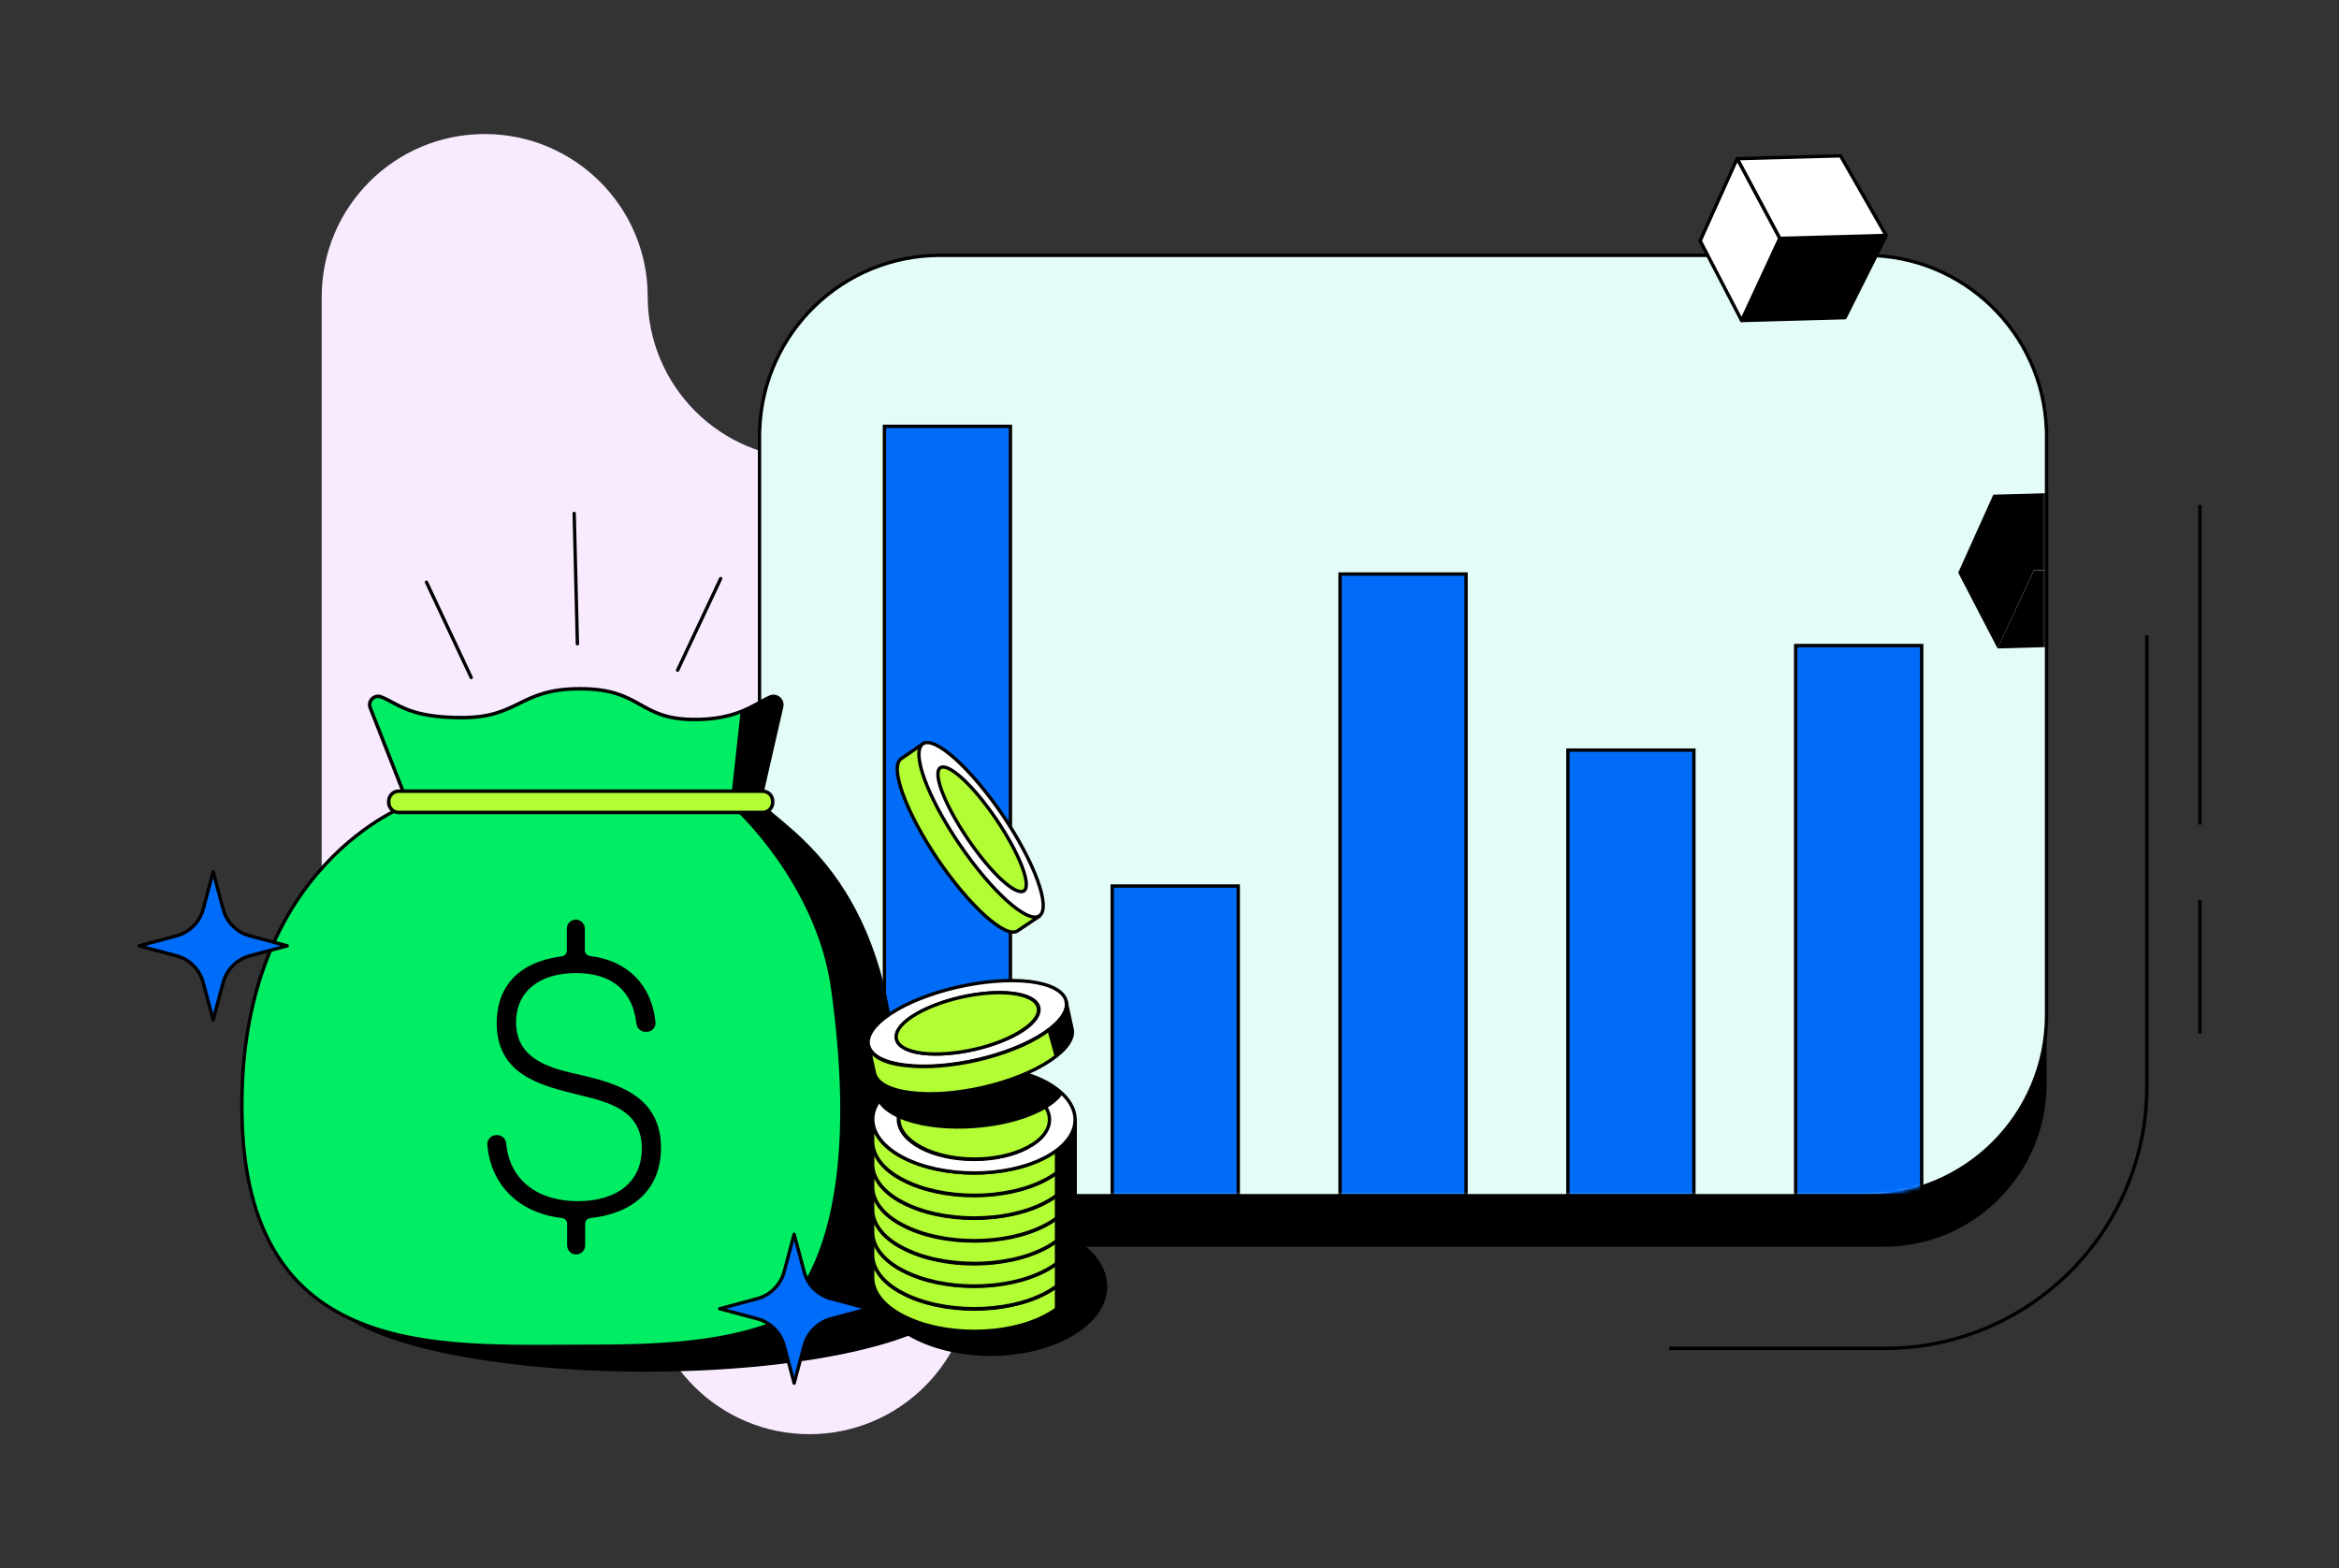 <svg width="698" height="468" viewBox="0 0 698 468" fill="none" xmlns="http://www.w3.org/2000/svg">
<rect x="0" y="0" width="698" height="468" fill="#333333" stroke="none"/>
<g clip-path="url(#clip0_3728_11601)">
<path d="M96 88.642C96 61.778 117.778 40 144.642 40C171.402 40 193.284 61.693 193.284 88.453C193.284 115.212 214.977 136.905 241.737 136.905H338.642C365.402 136.905 387.095 158.693 387.095 185.453C387.095 212.108 408.703 233.811 435.358 233.811C462.222 233.811 484 255.588 484 282.453C484 309.317 462.222 331.095 435.358 331.095H338.642C311.882 331.095 290.189 352.788 290.189 379.547C290.189 406.307 268.307 428 241.547 428C214.788 428 192.905 406.307 192.905 379.547C192.905 352.788 171.212 331.095 144.453 331.095C117.693 331.095 96 309.402 96 282.642V88.642Z" fill="#F9EBFF"/>
</g>
<path d="M562.164 91.434H275.234C248.405 91.434 226.656 113.199 226.656 140.048V323.454C226.656 350.303 248.405 372.069 275.234 372.069H562.164C588.993 372.069 610.741 350.303 610.741 323.454V140.048C610.741 113.199 588.993 91.434 562.164 91.434Z" fill="black"/>
<path d="M610.681 128.085C609.598 99.244 585.901 76.198 556.819 76.198H280.568C251.487 76.198 227.79 99.244 226.707 128.085H226.656V302.88C226.656 332.683 250.798 356.833 280.568 356.833H556.819C586.599 356.833 610.731 332.673 610.731 302.88V128.085H610.681Z" fill="#E3FCF7" stroke="black" stroke-miterlimit="10"/>
<mask id="mask0_3728_11601" style="mask-type:luminance" maskUnits="userSpaceOnUse" x="226" y="76" width="385" height="281">
<path d="M610.681 128.085C609.598 99.244 585.901 76.198 556.819 76.198H280.568C251.487 76.198 227.79 99.244 226.707 128.085H226.656V302.88C226.656 332.683 250.798 356.833 280.568 356.833H556.819C586.599 356.833 610.731 332.673 610.731 302.88V128.085H610.681Z" fill="white"/>
</mask>
<g mask="url(#mask0_3728_11601)">
<path d="M437.497 171.31H399.893V356.833H437.497V171.31Z" fill="#006CF8" stroke="black" stroke-miterlimit="10"/>
<path d="M505.49 223.854H467.885V356.833H505.49V223.854Z" fill="#006CF8" stroke="black" stroke-miterlimit="10"/>
<path d="M573.472 192.653H535.867V356.842H573.472V192.653Z" fill="#006CF8" stroke="black" stroke-miterlimit="10"/>
<path d="M369.515 264.416H331.91V356.833H369.515V264.416Z" fill="#006CF8" stroke="black" stroke-miterlimit="10"/>
<path d="M301.533 127.233H263.928V356.833H301.533V127.233Z" fill="#006CF8" stroke="black" stroke-miterlimit="10"/>
</g>
<mask id="mask1_3728_11601" style="mask-type:luminance" maskUnits="userSpaceOnUse" x="226" y="76" width="385" height="281">
<path d="M610.681 128.085C609.598 99.244 585.901 76.198 556.819 76.198H280.568C251.487 76.198 227.79 99.244 226.707 128.085H226.656V302.88C226.656 332.683 250.798 356.833 280.568 356.833H556.819C586.599 356.833 610.731 332.673 610.731 302.88V128.085H610.681Z" fill="white"/>
</mask>
<g mask="url(#mask1_3728_11601)">
<path d="M606.936 170.277L596.115 193.516L625.46 192.695L637.111 169.437L606.936 170.277Z" fill="black"/>
<path d="M637.111 169.376L624.185 146.806L594.85 147.616L584.363 170.905L596.115 193.516L606.926 170.216L637.111 169.376Z" fill="black"/>
</g>
<path d="M656.494 268.64V308.441" stroke="black" stroke-miterlimit="10"/>
<path d="M656.494 150.715V246.06" stroke="black" stroke-miterlimit="10"/>
<path d="M640.662 189.625V324.285C640.662 367.348 605.649 402.388 562.618 402.388H498.148" stroke="black" stroke-miterlimit="10"/>
<path d="M562.86 70.323L550.592 94.798L519.729 95.649L531.106 71.205L562.86 70.323Z" fill="black" stroke="black" stroke-linejoin="round"/>
<path d="M562.86 70.262L549.256 46.507L518.393 47.358L531.106 71.143L562.86 70.262Z" fill="white" stroke="black" stroke-linejoin="round"/>
<path d="M507.359 71.862L519.729 95.648L531.107 71.143L518.393 47.357L507.359 71.862Z" fill="white" stroke="black" stroke-linejoin="round"/>
<path d="M258.795 368.675C295.458 378.056 295.873 392.947 259.21 402.317C222.546 411.688 163.158 411.698 126.08 402.317C89.447 392.947 89.032 378.056 125.665 368.675C162.318 359.528 221.716 359.528 258.795 368.675Z" fill="black"/>
<path d="M122.313 239.921C122.313 239.921 71.165 257.922 72.197 332.085C73.23 406.247 131.008 401.78 173.664 401.78C216.32 401.78 267.064 400.19 267.418 332.085C267.762 263.869 233.943 247.873 227.03 239.921" fill="#00ED64"/>
<path d="M122.313 239.921C122.313 239.921 71.165 257.922 72.197 332.085C73.23 406.247 131.008 401.78 173.664 401.78C216.32 401.78 267.064 400.19 267.418 332.085C267.762 263.869 233.943 247.873 227.03 239.921" stroke="black" stroke-miterlimit="10"/>
<path d="M176.114 285.81C187.006 287.157 194.01 294.187 195.114 305.097C195.215 306.283 194.324 307.326 193.14 307.427C193.069 307.427 192.998 307.427 192.927 307.427H192.593C191.46 307.407 190.518 306.536 190.417 305.401C189.314 295.545 182.997 289.892 171.883 289.892C160.768 289.892 153.511 295.565 153.511 305.077C153.511 317.152 165.253 319.503 173.158 321.285C184.141 323.848 196.754 327.485 196.754 342.549C196.754 354.826 188.463 361.705 176.134 363.011C175.011 363.113 174.14 364.055 174.12 365.189V371.673C174.12 372.878 173.138 373.851 171.933 373.861C170.719 373.861 169.737 372.888 169.737 371.673V365.179C169.737 364.055 168.876 363.113 167.753 363.001C154.989 361.532 146.931 353.185 145.929 341.688C145.807 340.462 146.708 339.368 147.933 339.256C147.994 339.256 148.055 339.256 148.115 339.246H148.439C149.614 339.297 150.545 340.239 150.585 341.404C151.506 351.737 159.361 358.959 172.48 358.959C184.435 358.959 192.026 352.972 192.026 342.751C192.026 331.213 182.42 328.539 173.027 326.3C160.961 323.413 148.733 320.1 148.733 305.361C148.733 294.289 155.485 287.461 167.692 285.901C168.795 285.779 169.636 284.847 169.646 283.743V277.138C169.646 275.923 170.638 274.95 171.842 274.95C173.047 274.95 174.019 275.933 174.029 277.138V283.652C174.049 284.807 174.96 285.749 176.104 285.81H176.114Z" fill="black" stroke="black" stroke-linecap="round" stroke-linejoin="round"/>
<path d="M220.166 242.453C220.166 242.453 225.268 242.585 229.115 242.453C239.146 249.149 250.453 261.883 257.204 276.338C263.915 290.703 288.766 378.146 226.614 396.36C226.614 396.36 260.474 383.941 247.973 294.917C243.681 264.324 220.156 242.453 220.156 242.453H220.166Z" fill="black"/>
<path d="M120.369 236.416L110.49 211.252C109.69 209.226 111.674 207.2 113.709 207.97C118.76 209.895 121.847 214.16 137.821 214.16C155.15 214.16 154.846 205.488 173.289 205.549C191.53 205.62 190.417 214.514 206.714 214.717C219.974 214.879 225.025 210.158 229.783 208.041C231.676 207.2 233.7 208.882 233.245 210.898L227.121 237.662" fill="#00ED64"/>
<path d="M120.369 236.416L110.49 211.252C109.69 209.226 111.674 207.2 113.709 207.97C118.76 209.895 121.847 214.16 137.821 214.16C155.15 214.16 154.846 205.488 173.289 205.549C191.53 205.62 190.417 214.514 206.714 214.717C219.974 214.879 225.025 210.158 229.783 208.041C231.676 207.2 233.7 208.882 233.245 210.898L227.121 237.662" stroke="black" stroke-width="1.04" stroke-linecap="round" stroke-linejoin="round"/>
<path d="M227.576 236.111H119.002C117.342 236.111 115.996 237.458 115.996 239.12V239.454C115.996 241.116 117.342 242.463 119.002 242.463H227.576C229.236 242.463 230.582 241.116 230.582 239.454V239.12C230.582 237.458 229.236 236.111 227.576 236.111Z" fill="#B2FD34" stroke="black" stroke-width="1.04" stroke-linecap="round" stroke-linejoin="round"/>
<path d="M85.721 282.265L74.616 285.223C70.689 286.266 67.622 289.336 66.569 293.276L63.613 304.389L60.637 293.226C60.404 292.324 60.05 291.473 59.615 290.683C58.4 288.475 56.477 286.732 54.139 285.75C53.663 285.547 53.167 285.375 52.661 285.243L41.506 282.265L52.641 279.297C55.637 278.496 58.127 276.511 59.605 273.867C60.05 273.057 60.404 272.195 60.647 271.274L63.613 260.141L66.609 271.385C67.156 273.452 68.28 275.275 69.788 276.673C71.094 277.889 72.693 278.79 74.475 279.266L85.721 282.265Z" fill="#006CFA" stroke="black" stroke-linecap="round" stroke-linejoin="round"/>
<path d="M259.199 390.556L248.044 393.534C244.096 394.587 241.019 397.667 239.966 401.618L236.99 412.781L234.004 401.567C233.771 400.665 233.417 399.804 232.972 399.014C231.747 396.796 229.813 395.043 227.465 394.061C226.989 393.858 226.493 393.686 225.977 393.554L214.771 390.566L225.957 387.577C228.963 386.777 231.473 384.781 232.951 382.127C233.407 381.317 233.761 380.446 234.004 379.524L236.99 368.33L239.997 379.625C240.543 381.702 241.677 383.525 243.195 384.933C244.511 386.159 246.121 387.061 247.902 387.537L259.199 390.556Z" fill="#006CFA" stroke="black" stroke-linecap="round" stroke-linejoin="round"/>
<path d="M320.135 369.222C333.76 377.397 333.912 390.363 320.287 398.528C306.662 406.693 284.585 406.693 270.809 398.528C257.194 390.363 257.042 377.397 270.657 369.222C284.282 361.259 306.359 361.259 320.135 369.222Z" fill="black"/>
<path d="M275.435 221.96L268.906 226.427C265.393 228.869 270.262 242.271 279.858 256.494C289.454 270.585 300.133 280.198 303.656 277.787L310.145 273.451L275.425 221.96H275.435Z" fill="#B2FD34" stroke="black" stroke-linecap="round" stroke-linejoin="round"/>
<path d="M286.376 252.026C295.972 266.117 306.662 275.731 310.174 273.32C313.687 270.919 308.828 257.476 299.222 243.254C289.626 229.163 278.947 219.59 275.424 221.96C271.77 224.401 276.78 237.925 286.366 252.026H286.376Z" fill="white" stroke="black" stroke-linecap="round" stroke-linejoin="round"/>
<path d="M288.818 250.395C295.711 260.556 303.151 267.465 305.59 265.844C307.888 264.223 304.234 254.741 297.341 244.55C290.447 234.359 283.007 227.511 280.578 229.142C278.28 230.763 281.924 240.245 288.818 250.406V250.395Z" fill="#B2FD34" stroke="black" stroke-linecap="round" stroke-linejoin="round"/>
<path d="M320.863 374.762V381.408C320.863 385.47 317.887 389.532 312.067 392.611C300.305 398.892 281.234 398.892 269.33 392.611C263.388 389.532 260.412 385.348 260.412 381.286V374.641C260.412 378.703 263.388 382.887 269.33 385.966C281.092 392.247 300.305 392.247 312.067 385.966C317.887 382.887 320.863 378.834 320.863 374.762Z" fill="#B2FD34" stroke="black" stroke-linecap="round" stroke-linejoin="round"/>
<path d="M320.863 367.996V374.641C320.863 378.703 317.887 382.766 312.067 385.845C300.305 392.116 281.234 392.116 269.33 385.845C263.388 382.766 260.412 378.582 260.412 374.52V367.864C260.412 371.926 263.388 376.11 269.33 379.19C281.092 385.47 300.305 385.47 312.067 379.19C317.887 376.11 320.863 372.048 320.863 367.996Z" fill="#B2FD34" stroke="black" stroke-linecap="round" stroke-linejoin="round"/>
<path d="M320.863 361.228V367.874C320.863 371.936 317.887 375.998 312.067 379.078C300.305 385.358 281.234 385.358 269.33 379.078C263.388 375.998 260.412 371.814 260.412 367.752V361.147C260.412 365.21 263.388 369.393 269.33 372.463C281.092 378.743 300.305 378.743 312.067 372.463C317.887 369.353 320.863 365.291 320.863 361.228Z" fill="#B2FD34" stroke="black" stroke-linecap="round" stroke-linejoin="round"/>
<path d="M320.863 354.462V361.138C320.863 365.2 317.887 369.262 312.067 372.341C300.305 378.612 281.234 378.612 269.33 372.341C263.388 369.262 260.412 365.078 260.412 361.016V354.33C260.412 358.392 263.388 362.576 269.33 365.656C281.092 371.936 300.305 371.936 312.067 365.656C317.887 362.576 320.863 358.514 320.863 354.462Z" fill="#B2FD34" stroke="black" stroke-linecap="round" stroke-linejoin="round"/>
<path d="M320.863 347.685V354.33C320.863 358.393 317.887 362.455 312.067 365.534C300.305 371.815 281.234 371.815 269.33 365.534C263.388 362.455 260.412 358.271 260.412 354.209V347.563C260.412 351.626 263.388 355.809 269.33 358.889C281.092 365.17 300.305 365.17 312.067 358.889C317.887 355.809 320.863 351.747 320.863 347.685Z" fill="#B2FD34" stroke="black" stroke-linecap="round" stroke-linejoin="round"/>
<path d="M320.863 340.917V347.563C320.863 351.625 317.887 355.687 312.067 358.767C300.305 365.047 281.234 365.047 269.33 358.767C263.388 355.687 260.412 351.503 260.412 347.441V340.796C260.412 344.848 263.388 349.042 269.33 352.111C281.092 358.392 300.305 358.392 312.067 352.111C317.887 349.032 320.863 344.97 320.863 340.917Z" fill="#B2FD34" stroke="black" stroke-linecap="round" stroke-linejoin="round"/>
<path d="M320.863 334.151V340.796C320.863 344.858 317.887 348.921 312.067 352C300.305 358.281 281.234 358.281 269.33 352C263.388 348.921 260.412 344.737 260.412 340.675V334.029C260.412 338.091 263.388 342.275 269.33 345.355C281.092 351.625 300.305 351.625 312.067 345.355C317.887 342.275 320.863 338.213 320.863 334.151Z" fill="#B2FD34" stroke="black" stroke-linecap="round" stroke-linejoin="round"/>
<path d="M311.934 322.825C323.697 329.106 323.838 339.074 312.066 345.345C300.304 351.615 281.233 351.625 269.329 345.345C257.567 339.074 257.435 329.106 269.198 322.825C280.96 316.707 300.03 316.707 311.924 322.825H311.934ZM274.755 342.508C283.541 347.178 297.874 347.178 306.529 342.508C315.315 337.828 315.194 330.322 306.397 325.763C297.601 321.093 283.278 321.093 274.623 325.763C265.827 330.322 265.969 337.838 274.755 342.508Z" fill="white" stroke="black" stroke-linecap="round" stroke-linejoin="round"/>
<path d="M306.529 325.652C315.315 330.322 315.447 337.838 306.661 342.387C297.874 347.067 283.673 347.067 274.886 342.387C266.1 337.706 265.968 330.2 274.755 325.652C283.409 321.103 297.601 321.103 306.529 325.652Z" fill="#B2FD34" stroke="black" stroke-linecap="round" stroke-linejoin="round"/>
<path d="M304.263 319.412C312.199 322.106 314.78 324.406 317.108 326.442C315.934 328.296 313.727 330.109 310.468 331.73C299.738 337.19 281.862 338.466 270.464 334.586C266.253 333.148 263.419 331.132 262.062 328.893C265.798 325.297 268.146 322.126 274.908 318.763C285.476 313.445 292.703 315.674 304.263 319.412Z" fill="black"/>
<path d="M307.34 292.932C320.054 294.553 321.947 301.33 311.663 308.239C301.388 315.147 282.723 319.473 270.009 317.852C257.295 316.231 255.402 309.454 265.687 302.546C276.103 295.647 294.758 291.443 307.34 292.932ZM275.424 314.327C284.484 315.411 297.866 312.301 305.306 307.428C312.746 302.414 311.258 297.541 302.198 296.457C293.139 295.373 279.757 298.483 272.317 303.356C264.877 308.37 266.233 313.243 275.435 314.327H275.424Z" fill="white" stroke="black" stroke-linecap="round" stroke-linejoin="round"/>
<path d="M302.066 296.457C311.126 297.541 312.614 302.545 305.174 307.418C297.744 312.432 284.352 315.41 275.292 314.327C266.233 313.243 264.745 308.228 272.185 303.356C279.625 298.483 293.007 295.363 302.066 296.457Z" fill="#B2FD34" stroke="black" stroke-linecap="round" stroke-linejoin="round"/>
<path d="M318.15 298.888L319.912 307.012C320.59 309.717 318.434 313.111 313.423 316.474C303.179 323.383 284.483 327.718 271.769 326.087C265.281 325.297 261.627 323.109 260.959 320.263L259.197 312.128C259.865 314.975 263.52 317.274 270.008 317.953C282.722 319.574 301.388 315.238 311.662 308.339C316.662 304.824 318.828 301.583 318.15 298.878V298.888Z" fill="#B2FD34" stroke="black" stroke-linecap="round" stroke-linejoin="round"/>
<path d="M320.824 336.866L320.865 389.735L314.781 392.916V343.714C314.781 343.714 319.023 341.668 320.834 336.876L320.824 336.866Z" fill="black"/>
<path d="M318.617 300.661L320.034 307.752C320.034 307.752 319.923 312.838 314.781 315.512C313.819 312.159 312.574 307.499 312.574 307.499C312.574 307.499 316.815 305.453 318.627 300.661H318.617Z" fill="black"/>
<path d="M127.264 173.741L140.625 202.197" stroke="black" stroke-linecap="round" stroke-linejoin="round"/>
<path d="M215.064 172.667L202.209 200.008" stroke="black" stroke-linecap="round" stroke-linejoin="round"/>
<path d="M171.346 153.207L172.307 192.117" stroke="black" stroke-linecap="round" stroke-linejoin="round"/>
<path d="M218.385 236.112H227.414C227.414 236.112 232.455 214.788 233.255 210.909C234.054 207.019 230.835 207.555 229.793 208.052C228.76 208.548 221.037 212.185 221.037 212.185L218.395 236.122L218.385 236.112Z" fill="black"/>
<defs>
<clipPath id="clip0_3728_11601">
<rect width="388" height="388" fill="white" transform="translate(96 40)"/>
</clipPath>
</defs>
</svg>
